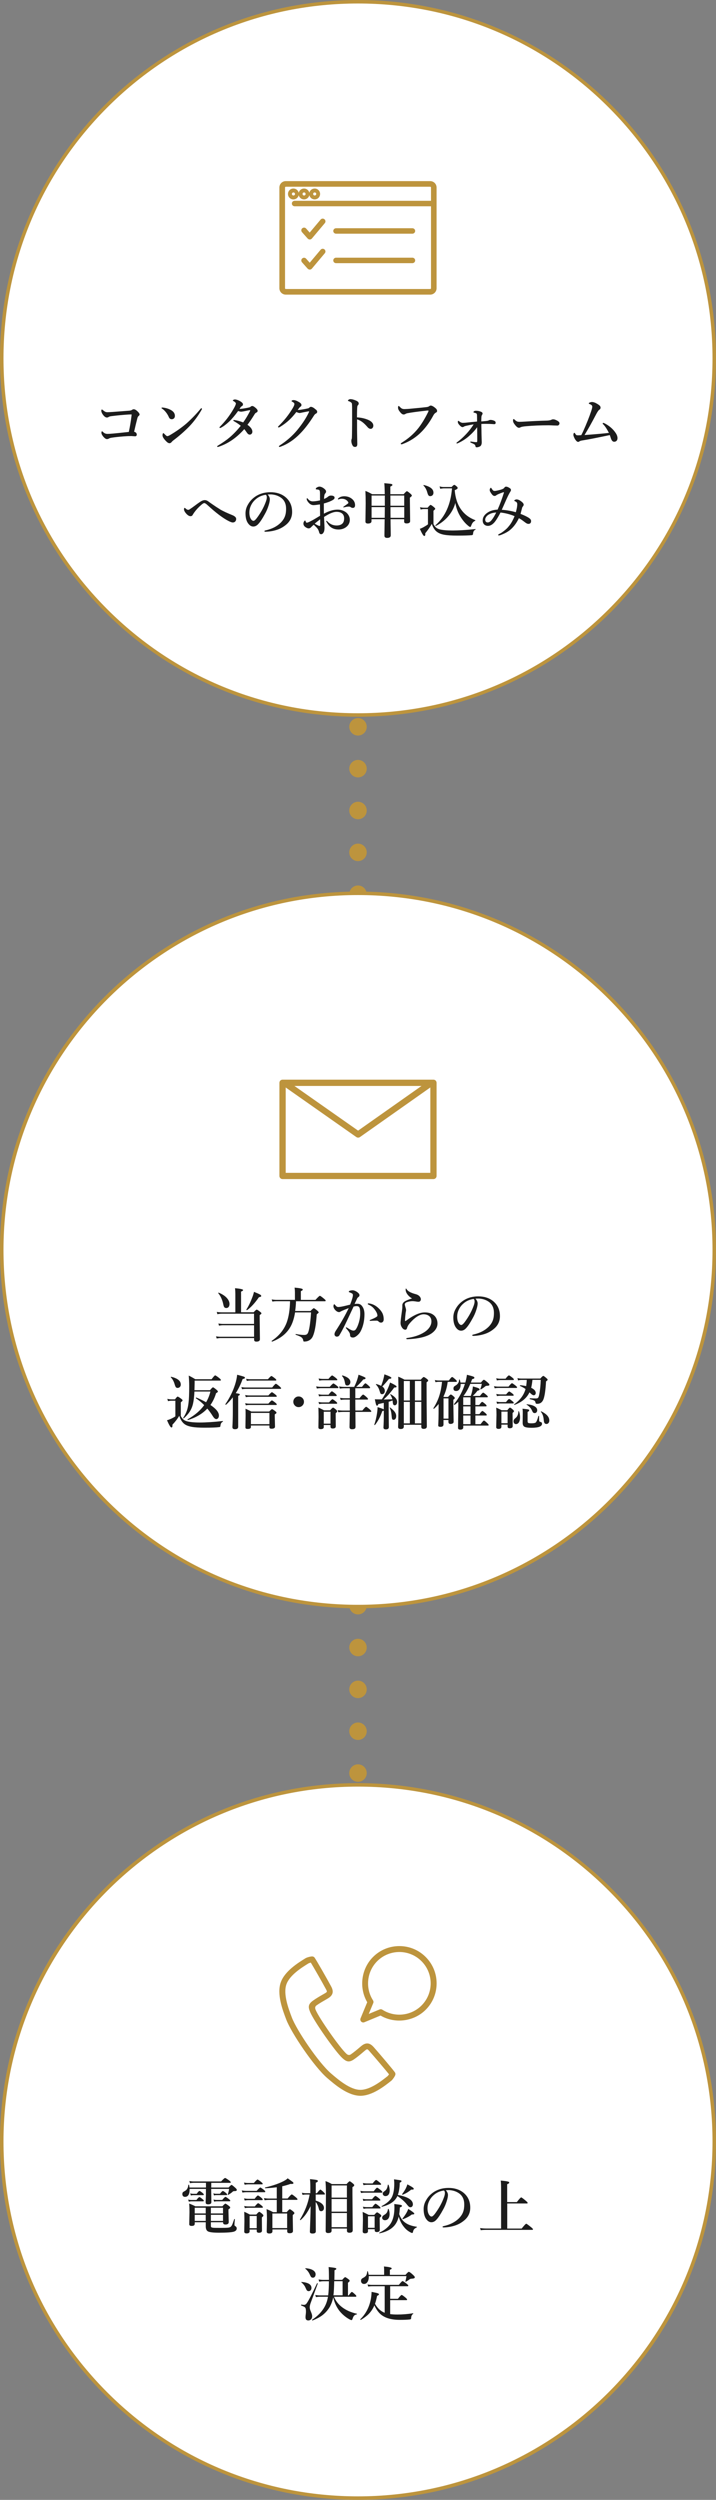 <?xml version="1.0" encoding="UTF-8"?><svg id="_レイヤー_2" xmlns="http://www.w3.org/2000/svg" viewBox="0 0 205 715"><rect x="0" y="0" width="205" height="715" fill="#808080" stroke="none"/><defs><style>.cls-1{fill:#bd943d;}.cls-2{fill:#fff;}.cls-3{fill:#1c1c1c;}.cls-4{stroke-dasharray:0 0 0 11.97;}.cls-4,.cls-5{fill:none;stroke:#bd943d;stroke-linecap:round;stroke-linejoin:round;stroke-width:5px;}</style></defs><g id="_レイヤー_1-2"><g><g><line class="cls-5" x1="102.5" y1="160" x2="102.5" y2="160"/><line class="cls-4" x1="102.5" y1="171.97" x2="102.5" y2="549.02"/><line class="cls-5" x1="102.5" y1="555" x2="102.5" y2="555"/></g><g><g><circle class="cls-2" cx="102.5" cy="612.5" r="102"/><path class="cls-1" d="M102.5,511c27.11,0,52.6,10.56,71.77,29.73s29.73,44.66,29.73,71.77c0,55.97-45.53,101.5-101.5,101.5-27.11,0-52.6-10.56-71.77-29.73-19.17-19.17-29.73-44.66-29.73-71.77,0-55.97,45.53-101.5,101.5-101.5m0-1C45.89,510,0,555.89,0,612.5c0,56.61,45.89,102.5,102.5,102.5s102.5-45.89,102.5-102.5c0-56.61-45.89-102.5-102.5-102.5h0Z"/></g><g><path class="cls-3" d="M60.49,625.67h4.96c.44-.5,.72-.75,.84-.75s.47,.27,1.07,.81c.29,.27,.44,.46,.44,.58,0,.17-.06,.27-.18,.32-.11,.04-.33,.07-.65,.07-.13,0-.28,.08-.44,.24-.26,.24-.66,.52-1.19,.83-.02,.01-.03,.02-.05,.02-.05,0-.08-.03-.08-.08,0-.01,0-.02,0-.03,.21-.65,.34-1.19,.38-1.62h-5.12v.17l.05,3.62c0,.42-.31,.63-.93,.63-.29,0-.48-.06-.58-.17-.09-.1-.13-.27-.13-.5l.08-2.16v-1.59h-4.67v.17c0,1.41-.45,2.11-1.34,2.11-.24,0-.43-.08-.57-.25-.12-.14-.17-.33-.17-.55s.05-.39,.14-.5c.08-.09,.27-.22,.56-.37,.6-.31,.94-.89,1-1.73,0-.06,.05-.08,.14-.08,.06,0,.09,.02,.09,.05,.07,.3,.11,.56,.12,.76h4.71v-1.35h-3.49c-.29,0-.65,.03-1.09,.1l-.18-.62c.45,.09,.87,.13,1.25,.13h7.84c.63-.67,1.01-1,1.14-1,.12,0,.5,.23,1.15,.7,.33,.25,.49,.43,.49,.53,0,.11-.07,.17-.22,.17h-5.37v1.35Zm-2.14,3.78c0,.11-.07,.17-.21,.17h-3.35c-.2,0-.44,.03-.73,.1l-.18-.62c.3,.09,.58,.13,.85,.13h1.51c.42-.55,.71-.83,.86-.83,.12,0,.42,.2,.9,.6,.25,.19,.37,.35,.37,.46Zm2.03,6.17v.94c0,.23,.04,.38,.12,.46,.11,.09,.37,.15,.77,.17,.31,.02,.98,.02,2.02,.02s1.67-.02,2.03-.06c.32-.04,.54-.11,.69-.22,.18-.13,.33-.34,.46-.62,.11-.23,.3-.76,.58-1.59,.02-.03,.04-.04,.07-.04,.02,0,.04,0,.06,0,.06,.02,.08,.04,.07,.08-.08,.77-.12,1.28-.12,1.5,0,.14,.01,.24,.04,.29,.02,.04,.08,.08,.17,.13,.29,.18,.44,.41,.44,.68,0,.46-.29,.77-.86,.94-.64,.19-2.05,.29-4.22,.29-1.68,0-2.75-.13-3.2-.4-.39-.23-.59-.71-.59-1.42v-1.17h-3.15v.36c0,.27-.08,.46-.24,.56-.14,.09-.37,.13-.69,.13-.43,0-.65-.16-.65-.49l.07-3.49c0-.95-.03-1.76-.09-2.43,.62,.25,1.21,.51,1.77,.8h7.74c.45-.51,.73-.76,.86-.76s.45,.21,.97,.61c.27,.21,.41,.37,.41,.49,0,.17-.17,.35-.5,.54v.6l.08,3.03c0,.46-.31,.7-.94,.7-.45,0-.68-.18-.68-.53v-.12h-3.47Zm-2.03-7.94c0,.11-.07,.17-.21,.17h-2.79c-.19,0-.43,.03-.7,.1l-.19-.62c.29,.09,.56,.13,.82,.13h1.04c.38-.54,.64-.81,.8-.81,.12,0,.41,.19,.88,.57,.24,.21,.36,.36,.36,.46Zm.55,5.4v-1.63h-3.15v1.63h3.15Zm0,2.14v-1.75h-3.15v1.75h3.15Zm1.48-2.14h3.47v-1.63h-3.47v1.63Zm0,2.14h3.47v-1.75h-3.47v1.75Zm4.66-7.55c0,.11-.07,.17-.22,.17h-2.93c-.16,0-.37,.03-.62,.1l-.19-.62c.27,.09,.52,.13,.75,.13h1.15c.41-.53,.69-.8,.84-.8,.11,0,.4,.19,.86,.56,.24,.21,.36,.36,.36,.46Zm.89,1.77c0,.11-.07,.17-.22,.17h-3.64c-.21,0-.46,.03-.76,.1l-.19-.62c.3,.09,.59,.13,.86,.13h1.64c.49-.59,.8-.88,.94-.88,.11,0,.43,.21,.97,.62,.27,.22,.41,.38,.41,.48Z"/><path class="cls-3" d="M75.97,626.84c0,.11-.08,.17-.22,.17h-5.25c-.29,0-.65,.03-1.09,.1l-.19-.62c.45,.09,.87,.13,1.26,.13h3c.57-.64,.92-.96,1.05-.96,.11,0,.45,.22,1,.66,.28,.23,.42,.4,.42,.52Zm-.75-2.25c0,.11-.07,.17-.22,.17h-3.94c-.27,0-.61,.03-1.02,.1l-.18-.62c.42,.09,.82,.13,1.2,.13h1.62c.56-.66,.92-.99,1.05-.99,.11,0,.46,.23,1.05,.7,.29,.25,.44,.42,.44,.51Zm0,4.52c0,.11-.07,.17-.22,.17h-3.99c-.27,0-.58,.03-.95,.1l-.18-.62c.41,.09,.79,.13,1.15,.13h1.87c.49-.64,.81-.95,.96-.95,.1,0,.43,.22,.97,.66,.27,.24,.41,.41,.41,.51Zm.05,2.18c0,.12-.08,.17-.22,.17h-4.01c-.25,0-.56,.03-.94,.1l-.18-.62c.39,.09,.77,.13,1.12,.13h1.91c.5-.6,.82-.91,.96-.91,.12,0,.43,.21,.95,.63,.27,.22,.41,.38,.41,.49Zm-1.77,6.4h-2.03v.49c0,.41-.29,.61-.86,.61-.45,0-.68-.17-.68-.51l.05-3c0-.88-.02-1.77-.05-2.68,.41,.18,.95,.44,1.63,.8h1.81c.44-.52,.72-.78,.85-.78s.41,.19,.86,.58c.23,.21,.34,.37,.34,.47,0,.14-.15,.32-.44,.54v.62l.03,3.15c0,.42-.29,.63-.88,.63-.42,0-.63-.17-.63-.51v-.41Zm0-.39v-3.5h-2.03v3.5h2.03Zm5.74-4.59v-3.5h-2.28c-.33,0-.73,.03-1.2,.1l-.19-.62c.5,.09,.96,.13,1.39,.13h2.28v-3.23c-1.06,.14-2.15,.24-3.27,.29-.07,0-.1-.05-.1-.15,0-.04,.01-.07,.04-.08,1.86-.43,3.44-.94,4.73-1.54,.84-.38,1.41-.74,1.72-1.08,.82,.58,1.3,.92,1.45,1.05,.14,.12,.21,.23,.21,.33,0,.16-.18,.24-.53,.24-.08,0-.18,0-.3-.02-.75,.27-1.54,.49-2.38,.68v3.5h1.53c.65-.78,1.05-1.17,1.2-1.17,.12,0,.5,.27,1.15,.81,.33,.28,.49,.48,.49,.58,0,.11-.07,.17-.22,.17h-4.15v3.5h1.28c.46-.55,.76-.83,.88-.83s.43,.2,.94,.61c.26,.23,.39,.4,.39,.51s-.16,.29-.48,.56v.76l.06,3.77c0,.44-.31,.66-.94,.66-.48,0-.71-.17-.71-.52v-.56h-4.22v.51c0,.43-.3,.65-.89,.65-.51,0-.76-.18-.76-.55l.07-3.56c0-1.17-.04-2.12-.12-2.86,.67,.25,1.29,.54,1.88,.87h1.07Zm2.97,4.56v-4.17h-4.22v4.17h4.22Z"/><path class="cls-3" d="M88.96,630.96c-.54,1.05-1.04,1.89-1.5,2.51-.42,.55-.88,1.06-1.4,1.52-.01,0-.02,0-.04,0-.09,0-.14-.04-.14-.13,0-.01,0-.02,0-.03,1.41-2.28,2.33-4.66,2.77-7.15h-1.15c-.23,0-.53,.03-.88,.1l-.19-.63c.37,.09,.71,.14,1.04,.14h1.38v-1.85c0-.85-.03-1.58-.1-2.18,1.07,.11,1.73,.19,1.98,.27,.19,.05,.28,.14,.28,.27,0,.19-.2,.35-.6,.49v3.01h.32c.52-.69,.86-1.04,1-1.04,.11,0,.41,.24,.91,.71,.26,.26,.39,.44,.39,.54,0,.12-.07,.17-.22,.17h-2.42v1.72c1.58,.5,2.37,1.21,2.37,2.12,0,.3-.09,.53-.27,.7-.14,.14-.32,.22-.53,.22-.35,0-.56-.2-.65-.6-.19-.84-.5-1.52-.92-2.03v1.58l.03,6.83c0,.41-.32,.61-.95,.61-.5,0-.75-.17-.75-.51,0-.15,.04-1.2,.11-3.15,.06-1.71,.1-3.11,.11-4.21Zm10.36,6.44h-4.38v.63c0,.44-.33,.66-.99,.66-.48,0-.71-.2-.71-.6l.08-10.33c0-1.59-.04-2.9-.13-3.93,.65,.23,1.25,.51,1.82,.85h4.22c.46-.53,.76-.8,.88-.8,.13,0,.44,.21,.93,.63,.26,.21,.39,.37,.39,.49,0,.17-.17,.35-.52,.56v1.94l.08,10.4c0,.46-.31,.7-.93,.7-.49,0-.73-.19-.73-.57v-.63Zm0-8.84v-3.49h-4.38v3.49h4.38Zm0,4.01v-3.62h-4.38v3.62h4.38Zm0,4.44v-4.05h-4.38v4.05h4.38Z"/><path class="cls-3" d="M109.49,626.97c0,.11-.08,.17-.22,.17h-4.87c-.28,0-.62,.03-1.03,.1l-.19-.62c.44,.09,.84,.13,1.22,.13h2.59c.51-.69,.84-1.04,.99-1.04,.11,0,.46,.24,1.05,.71,.3,.26,.46,.44,.46,.55Zm-2.23,10.62h-1.9v.56c0,.41-.29,.62-.86,.62-.44,0-.66-.18-.66-.55l.07-3.26c0-.89-.03-1.66-.08-2.32,.65,.3,1.23,.59,1.74,.86h1.58c.42-.49,.69-.73,.81-.73s.41,.17,.86,.52c.24,.19,.36,.35,.36,.46,0,.14-.16,.33-.47,.56v.58l.03,2.89c0,.42-.29,.63-.86,.63-.4,0-.6-.17-.6-.52v-.31Zm1.64-8.35c0,.11-.07,.17-.22,.17h-3.79c-.23,0-.51,.03-.86,.1l-.18-.62c.36,.09,.71,.13,1.04,.13h1.63c.5-.64,.83-.95,.97-.95,.12,0,.45,.22,.99,.66,.28,.23,.42,.4,.42,.51Zm.22-4.52c0,.11-.07,.17-.22,.17h-3.86c-.25,0-.58,.03-.97,.1l-.18-.62c.41,.09,.79,.13,1.15,.13h1.64c.53-.67,.86-1,1-1,.12,0,.46,.24,1.02,.71,.28,.23,.42,.4,.42,.51Zm-.17,6.77c0,.12-.07,.17-.22,.17h-3.79c-.23,0-.51,.03-.85,.1l-.19-.62c.38,.09,.73,.13,1.05,.13h1.63c.49-.65,.8-.97,.95-.97,.12,0,.45,.23,.99,.68,.28,.23,.42,.4,.42,.51Zm-1.69,5.7v-3.3h-1.9v3.3h1.9Zm6.91-3.25c-.2,.87-.52,1.6-.94,2.21-.89,1.29-2.41,2.17-4.57,2.62-.06,.01-.09-.02-.09-.11,0-.04,.01-.07,.04-.08,1.57-.74,2.69-1.67,3.36-2.81,.64-1.11,.96-2.6,.96-4.47,0-.09,0-.23-.02-.41-.01-.24-.02-.42-.02-.51,1.01,.12,1.64,.21,1.88,.27,.21,.05,.32,.14,.32,.26,0,.19-.2,.34-.6,.44-.04,.73-.1,1.38-.19,1.93,.37,1.05,.93,1.86,1.7,2.42,.81,.6,1.91,.99,3.3,1.18,.04,0,.07,.04,.07,.09s-.02,.09-.07,.11c-.36,.17-.62,.35-.77,.56-.13,.18-.23,.44-.3,.76-.03,.18-.11,.27-.22,.27-.14,0-.35-.09-.64-.26-.69-.39-1.25-.87-1.68-1.43-.7-.82-1.21-1.83-1.54-3.05Zm-.37-5.86c-.16,.36-.38,.7-.65,1.03-.75,.93-2.02,1.62-3.8,2.06-.06,.01-.09-.03-.09-.12,0-.04,.01-.07,.03-.08,1.31-.69,2.23-1.45,2.76-2.29,.55-.92,.83-2.29,.83-4.11,0-.33-.02-.75-.07-1.25,1.12,.15,1.77,.25,1.94,.3,.14,.04,.21,.12,.21,.23,0,.14-.17,.29-.51,.44,0,.39-.02,.77-.05,1.12-.09,.95-.25,1.74-.5,2.37,2.88,.54,4.32,1.45,4.32,2.71,0,.25-.08,.45-.22,.61-.13,.14-.29,.21-.47,.21-.2,0-.37-.07-.51-.2-.13-.12-.39-.42-.79-.92-.58-.67-1.39-1.37-2.43-2.09Zm-2.52,3.74c.18,.46,.27,.94,.27,1.43,0,.56-.13,1-.38,1.32-.24,.3-.56,.45-.98,.45-.24,0-.43-.08-.58-.23-.13-.14-.2-.3-.2-.5,0-.28,.18-.53,.54-.76,.39-.21,.66-.46,.82-.72,.14-.23,.24-.55,.3-.95,.01-.05,.05-.08,.11-.08,.05,0,.08,.02,.1,.05Zm-.03-6.93c.22,.57,.32,1.11,.32,1.61s-.11,.92-.33,1.21c-.22,.27-.51,.41-.9,.41-.23,0-.42-.08-.56-.23-.13-.14-.2-.3-.2-.48,0-.16,.04-.28,.12-.37,.07-.08,.27-.24,.58-.48,.42-.32,.66-.86,.75-1.64,.01-.05,.05-.07,.12-.07,.06,0,.09,.02,.11,.05Zm7.22,1.14c0,.11-.05,.17-.16,.2-.09,.03-.29,.04-.59,.04-.72,.62-1.52,1.1-2.42,1.45-.01,0-.02,0-.03,0-.1,0-.15-.04-.15-.12,0-.01,0-.02,0-.03,.47-.62,.84-1.2,1.1-1.72,.16-.34,.3-.7,.42-1.09,.76,.41,1.27,.7,1.51,.88,.21,.15,.31,.28,.31,.38Zm.16,7.11c0,.16-.2,.24-.6,.24h-.12c-.66,.51-1.49,.96-2.51,1.34-.01,0-.02,0-.03,0-.1,0-.15-.05-.15-.14,0-.01,0-.02,0-.03,.46-.55,.85-1.11,1.18-1.69,.23-.41,.39-.77,.48-1.09,1.16,.73,1.74,1.18,1.74,1.36Z"/><path class="cls-3" d="M127.63,626.42c.42,.46,.63,.93,.63,1.39,0,.43-.12,1.03-.37,1.8-.27,.86-.62,1.67-1.07,2.45-.7,1.3-1.33,2.25-1.89,2.84-.43,.46-.9,.7-1.41,.7-.48,0-.91-.22-1.29-.66-.62-.69-.94-1.72-.94-3.1,0-.91,.24-1.77,.73-2.58,.54-.96,1.31-1.75,2.3-2.38,1.19-.74,2.56-1.1,4.11-1.1,1.69,0,3.09,.44,4.22,1.33,1.33,1.07,1.99,2.51,1.99,4.32,0,1.41-.52,2.57-1.56,3.5-.76,.67-1.6,1.17-2.52,1.51-1.09,.39-2.25,.61-3.49,.65-.25,0-.37-.06-.37-.17,0-.09,.11-.17,.32-.22,1.83-.4,3.29-1.15,4.38-2.22,.58-.6,.98-1.21,1.2-1.84,.22-.59,.32-1.29,.32-2.11,0-1.44-.5-2.5-1.49-3.2-.75-.53-1.66-.84-2.72-.92-.12,0-.25,0-.42,0-.27,0-.48,.01-.66,.03Zm-.56,.1c-1.15,.17-2.13,.62-2.94,1.36-.64,.56-1.12,1.26-1.44,2.09-.19,.48-.29,1.02-.29,1.61,0,.76,.14,1.38,.42,1.83,.24,.38,.5,.56,.75,.56s.66-.36,1.17-1.09c1-1.39,1.76-2.78,2.28-4.17,.24-.59,.36-1.07,.36-1.45s-.1-.61-.31-.76Z"/><path class="cls-3" d="M145.23,630.23v7.17h4.13c.73-.92,1.17-1.38,1.3-1.38,.12,0,.56,.32,1.34,.95,.4,.32,.6,.53,.6,.64,0,.12-.07,.17-.22,.17h-13.11c-.62,0-1.17,.03-1.63,.1l-.19-.62c.64,.09,1.24,.13,1.8,.13h4.22v-11.32c0-1.04-.03-1.83-.1-2.39,1.07,.09,1.78,.19,2.12,.3,.22,.07,.32,.15,.32,.26,0,.18-.2,.34-.6,.48v5.11h2.77c.68-.9,1.1-1.34,1.25-1.34,.12,0,.54,.31,1.29,.94,.38,.32,.56,.53,.56,.63s-.08,.17-.22,.17h-5.64Z"/><path class="cls-3" d="M90.98,653.16l-2.08,5.66c-.14,.43-.22,.8-.22,1.14,0,.3,.11,.71,.34,1.23,.24,.55,.36,.97,.36,1.28,0,.38-.12,.69-.35,.92-.21,.2-.46,.3-.75,.3-.54,0-.81-.3-.81-.91,0-.28,.03-.59,.08-.93,.03-.24,.05-.48,.05-.71,0-.59-.08-.98-.26-1.17-.16-.17-.52-.35-1.1-.56-.03-.01-.04-.04-.04-.1,0-.12,.03-.17,.09-.16,.4,.05,.64,.08,.7,.08,.35,0,.62-.15,.82-.46,.49-.65,1.48-2.56,2.96-5.71,0-.02,.02-.03,.06-.03,.1,0,.15,.04,.15,.12v.02Zm-1.8,1.22c0,.3-.09,.53-.27,.71-.15,.14-.34,.22-.56,.22-.21,0-.37-.09-.51-.26-.09-.12-.22-.37-.38-.75-.22-.53-.61-1.03-1.17-1.5-.02-.01-.03-.03-.03-.05,0-.06,.03-.08,.1-.08,1.88,.16,2.82,.73,2.82,1.72Zm1.18-3.86c0,.32-.09,.56-.27,.74-.14,.13-.3,.2-.49,.2-.25,0-.44-.08-.56-.25-.09-.12-.22-.38-.41-.79-.27-.58-.67-1.09-1.21-1.54-.02-.01-.03-.03-.03-.05,0-.05,.03-.08,.1-.08,.97,.07,1.71,.28,2.22,.63,.44,.3,.66,.68,.66,1.14Zm5.03,6.58c-.15,.86-.46,1.74-.93,2.65-.6,1-1.33,1.82-2.18,2.46-.73,.55-1.66,1.04-2.79,1.49h-.02c-.08,0-.12-.06-.12-.17,0-.02,0-.04,.03-.05,1.58-1.05,2.76-2.27,3.53-3.65,.48-.85,.81-1.82,.99-2.92h-2.29c-.32,0-.7,.03-1.16,.1l-.18-.62c.48,.09,.92,.13,1.35,.13h2.34c.14-1.07,.21-2.42,.21-4.04h-1.62c-.36,0-.75,.04-1.15,.13l-.19-.66c.49,.09,.94,.13,1.35,.13h1.62c0-1.85-.03-3.07-.1-3.67,1.01,.11,1.64,.19,1.89,.26,.22,.06,.33,.14,.33,.25,0,.13-.18,.27-.53,.42v.65l-.03,2.09h2.23c.45-.52,.74-.78,.85-.78s.42,.19,.93,.58c.25,.18,.37,.33,.37,.46s-.16,.31-.49,.56v3.62h.21c.46-.66,.76-.99,.91-.99,.11,0,.41,.23,.91,.7,.25,.23,.37,.4,.37,.51s-.07,.17-.22,.17h-6.17c.46,1.17,1.23,2.16,2.28,2.97,1.17,.89,2.58,1.52,4.24,1.88,.03,0,.05,.03,.05,.07,0,.07-.03,.11-.08,.12-.34,.07-.59,.2-.76,.39-.14,.15-.26,.39-.37,.71-.08,.25-.15,.41-.2,.46-.04,.06-.1,.08-.19,.08-.11,0-.34-.1-.68-.29-1.06-.61-1.97-1.39-2.74-2.34-.82-1.05-1.42-2.33-1.78-3.86Zm.09-.6h2.61v-4.04h-2.4c-.04,1.88-.11,3.23-.22,4.04Z"/><path class="cls-3" d="M110.14,661.5v-7.6h-3.69c-.28,0-.62,.03-1.02,.1l-.19-.62c.43,.09,.83,.13,1.21,.13h7.74c.57-.72,.93-1.09,1.07-1.09,.11,0,.5,.25,1.16,.76,.33,.27,.49,.45,.49,.55,0,.11-.07,.17-.22,.17h-4.98v3.59h2.22c.57-.74,.93-1.1,1.07-1.1,.12,0,.49,.25,1.1,.76,.31,.27,.47,.46,.47,.56s-.07,.17-.22,.17h-4.64v3.99c.55,.08,1.23,.12,2.04,.12,1.48,0,2.99-.12,4.53-.36,.04,0,.06,.01,.06,.05,0,.05-.02,.09-.06,.12-.37,.26-.56,.66-.56,1.21,0,.23-.12,.36-.37,.39-.67,.08-1.63,.12-2.88,.12-2.49,0-4.35-.56-5.59-1.69-.67-.62-1.23-1.44-1.69-2.46-.4,.95-.94,1.76-1.61,2.45-.58,.59-1.34,1.16-2.27,1.71,0,0-.01,0-.03,0-.09,0-.13-.05-.13-.16,0-.02,0-.03,.02-.04,1.63-1.59,2.64-3.59,3.05-6,.09-.56,.15-1.17,.17-1.82,.96,.19,1.56,.32,1.79,.41,.22,.08,.33,.18,.33,.3,0,.13-.18,.28-.54,.43-.18,.9-.38,1.65-.6,2.27,.72,1.29,1.64,2.14,2.76,2.57Zm1.49-10.86h4.47c.5-.57,.81-.86,.93-.86,.2,0,.61,.29,1.23,.87,.34,.32,.51,.54,.51,.66,0,.26-.25,.4-.76,.42-.34,.02-.56,.07-.68,.15-.38,.3-.76,.55-1.14,.74-.01,0-.02,0-.04,0-.06,0-.08-.03-.08-.1v-.03c.13-.46,.23-.95,.31-1.48h-10.79v.17c0,.66-.14,1.18-.42,1.56-.24,.34-.56,.51-.95,.51-.27,0-.49-.09-.65-.28-.14-.17-.21-.37-.21-.61,0-.37,.18-.64,.54-.81,.47-.24,.79-.5,.95-.76,.14-.24,.24-.62,.3-1.12,.01-.05,.05-.08,.11-.08,.04,0,.07,.02,.07,.06,.09,.28,.16,.61,.22,.98h4.43v-1.43c0-.23-.02-.55-.05-.96,1.48,.14,2.22,.32,2.22,.55,0,.16-.17,.29-.52,.39v1.45Z"/></g><g><path class="cls-1" d="M106.95,585.46h0c-1.14-1.27-2.25-1.34-3.59-.2l-.31,.26c-.84,.71-1.7,1.44-2.6,2.06q-.62,.43-1.27-.17c-1.9-1.73-7.84-10.2-8.82-12.59q-.34-.82,.27-1.25c.89-.63,1.88-1.19,2.83-1.74l.34-.2c1.52-.88,1.84-1.94,1.03-3.45-1.09-2.03-4.44-7.91-4.81-8.33-.15-.16-.35-.26-.57-.28-.5-.04-1.64,.3-1.97,.51-2.07,1.28-5.93,3.65-7.09,6.89-1.2,3.37,.52,7.92,1.56,10.64,1.47,3.9,8.02,13.54,11.72,16.73,2.21,1.9,5.9,5.07,9.51,5.09,3.43,0,6.96-2.8,8.86-4.31,.31-.24,1.02-1.2,1.15-1.68,.06-.21,.03-.44-.07-.63-.26-.49-4.65-5.65-6.18-7.37Zm-17.96-24.11c.82,1.34,3.16,5.41,4.36,7.64,.35,.65,.36,.74-.39,1.17l-.37,.21c-.98,.56-1.99,1.14-2.93,1.81-1.47,1.04-1.46,1.85-.87,3.28,1.06,2.57,7.19,11.33,9.25,13.2,1.15,1.04,1.9,1.33,3.38,.3,.95-.66,1.84-1.41,2.72-2.16l.31-.26c.66-.56,.74-.52,1.23,.03,1.65,1.85,4.72,5.5,5.7,6.71-.15,.23-.32,.45-.39,.51-1.74,1.38-4.96,3.94-7.8,3.94h-.03c-2.94-.02-6.34-2.94-8.37-4.68-3.55-3.05-9.82-12.3-11.24-16.04-.95-2.5-2.53-6.69-1.54-9.47,.96-2.68,4.48-4.85,6.36-6.01,.08-.04,.36-.13,.62-.2Z"/><path class="cls-1" d="M121.88,559.73c-2.01-2.01-4.69-3.12-7.54-3.12s-5.53,1.11-7.54,3.12c-3.39,3.39-4.08,8.81-1.66,12.94l-1.91,4.61c-.13,.32-.06,.68,.18,.93,.16,.16,.37,.25,.6,.25,.11,0,.22-.02,.33-.07l4.61-1.91c4.12,2.42,9.55,1.73,12.94-1.66,2.01-2.01,3.12-4.69,3.12-7.54s-1.11-5.53-3.12-7.54Zm-15.01,13.19c.11-.26,.08-.55-.07-.79-2.27-3.52-1.77-8.23,1.2-11.2,3.5-3.5,9.19-3.5,12.68,0,3.5,3.5,3.5,9.19,0,12.68-2.97,2.97-7.68,3.47-11.2,1.2-.14-.09-.3-.14-.46-.14-.11,0-.22,.02-.33,.06l-3.11,1.29,1.29-3.11Z"/></g></g><g><g><circle class="cls-2" cx="102.5" cy="357.5" r="102"/><path class="cls-1" d="M102.5,256c27.11,0,52.6,10.56,71.77,29.73s29.73,44.66,29.73,71.77c0,55.97-45.53,101.5-101.5,101.5-27.11,0-52.6-10.56-71.77-29.73C11.56,410.1,1,384.61,1,357.5c0-55.97,45.53-101.5,101.5-101.5m0-1C45.89,255,0,300.89,0,357.5c0,56.61,45.89,102.5,102.5,102.5s102.5-45.89,102.5-102.5c0-56.61-45.89-102.5-102.5-102.5h0Z"/></g><g><path class="cls-3" d="M69.03,375.33h3.58c.47-.51,.77-.76,.89-.76,.13,0,.45,.21,.96,.61,.27,.2,.4,.36,.4,.47,0,.09-.17,.25-.51,.49v1.14l.07,5.75c0,.46-.34,.7-1.02,.7-.43,0-.65-.19-.65-.56v-.46h-9.57c-.33,0-.71,.04-1.14,.12l-.19-.62c.48,.08,.91,.12,1.29,.12h9.6v-3.29h-8.89c-.33,0-.71,.04-1.15,.12l-.18-.62c.48,.08,.91,.12,1.29,.12h8.92v-2.92h-9.23c-.4,0-.83,.05-1.26,.15l-.18-.67c.48,.09,.94,.13,1.38,.13h3.94v-5.34c0-.48-.03-1-.09-1.57,1.54,.14,2.31,.32,2.31,.53,0,.16-.19,.31-.58,.44v5.94Zm-3.32-2.36c0,.37-.09,.66-.28,.88-.17,.18-.38,.27-.64,.27s-.47-.09-.59-.26c-.1-.14-.2-.41-.27-.8-.27-1.28-.75-2.34-1.43-3.18-.01-.01-.02-.03-.02-.05,0-.07,.03-.11,.1-.11,.01,0,.02,0,.03,0,1.06,.43,1.86,.96,2.42,1.62,.45,.53,.68,1.07,.68,1.61Zm9.08-2.33c0,.12-.04,.2-.12,.24-.07,.03-.25,.08-.54,.15-1.13,1.64-2.26,2.88-3.39,3.69,0,0-.02,0-.03,0-.12,0-.17-.05-.17-.14,0,0,0-.01,0-.03,.61-.94,1.18-2.12,1.72-3.55,.19-.5,.35-1.01,.46-1.51,.85,.34,1.41,.59,1.69,.75,.25,.14,.38,.27,.38,.38Z"/><path class="cls-3" d="M84.75,372.17c-.02,.9-.1,1.83-.24,2.8h4.38c.51-.53,.83-.8,.95-.8,.12,0,.46,.23,1,.68,.27,.24,.41,.42,.41,.52,0,.09-.19,.27-.56,.55-.2,2.98-.57,5.06-1.1,6.24-.23,.54-.58,.93-1.05,1.19-.39,.24-.86,.36-1.43,.36-.11,0-.18-.03-.22-.08-.03-.05-.06-.15-.08-.29-.07-.38-.26-.68-.58-.9-.29-.2-.81-.42-1.54-.66-.04-.02-.06-.06-.06-.12,0-.08,.03-.12,.08-.11,.96,.18,1.77,.27,2.42,.27,.34,0,.6-.08,.78-.23,.16-.14,.29-.37,.39-.69,.18-.54,.34-1.37,.48-2.49,.13-1,.22-2.01,.27-3.04h-4.57c-.22,1.39-.57,2.61-1.07,3.65-1.04,2.14-2.87,3.71-5.49,4.71h-.02c-.08,0-.12-.06-.12-.17,0-.03,0-.05,.02-.06,2.05-1.38,3.48-3.12,4.27-5.2,.6-1.64,.92-3.68,.97-6.13h-3.86c-.33,0-.73,.03-1.2,.1l-.19-.62c.49,.09,.95,.13,1.38,.13h5.27v-2.22c0-.38-.03-.8-.1-1.28,1.03,.09,1.71,.19,2.04,.3,.21,.07,.31,.16,.31,.27,0,.14-.18,.29-.55,.44v2.5h4.17c.72-.78,1.14-1.17,1.27-1.17s.51,.27,1.16,.81c.34,.28,.51,.47,.51,.58s-.08,.17-.22,.17h-8.26Z"/><path class="cls-3" d="M101.53,372.95c.18-.03,.48-.05,.89-.05,.59,0,1.07,.31,1.44,.95,.33,.55,.49,1.22,.49,2.01,0,1.41-.21,2.69-.63,3.86-.29,.8-.62,1.41-1,1.82-.64,.68-1.2,1.02-1.66,1.02-.58,0-.85-.25-.84-.76,.01-.25-.1-.56-.34-.91-.19-.28-.44-.58-.73-.91-.08-.09-.12-.16-.12-.21,0-.09,.04-.13,.13-.13,.06,0,.14,.03,.22,.1,.41,.27,.79,.49,1.15,.66,.28,.12,.49,.18,.65,.18,.27,0,.49-.1,.65-.31,.31-.39,.61-1.03,.89-1.93,.27-.89,.41-1.79,.41-2.7,0-.85-.08-1.41-.25-1.7-.14-.25-.4-.37-.75-.37-.25,0-.55,.04-.89,.13-.17,.37-.44,.94-.8,1.71-.75,1.61-1.28,2.73-1.59,3.36-.63,1.29-1.19,2.34-1.69,3.16-.15,.25-.4,.37-.75,.37-.18,0-.33-.07-.47-.22-.12-.13-.17-.28-.17-.46,0-.28,.11-.58,.32-.92,1.5-2.29,2.75-4.48,3.75-6.56-.79,.3-1.41,.55-1.85,.75-.31,.14-.47,.22-.49,.24-.11,.1-.25,.15-.44,.15-.3,0-.62-.15-.95-.46-.18-.16-.34-.36-.47-.61-.12-.22-.17-.4-.17-.55,0-.41,.09-.61,.26-.61,.06,0,.13,.06,.21,.19,.31,.39,.6,.59,.87,.59,.32,0,.8-.07,1.46-.21,.04,0,.7-.16,1.97-.47,.54-1.36,.8-2.27,.8-2.72,0-.23-.09-.39-.26-.49-.12-.07-.34-.17-.66-.29-.17-.07-.26-.12-.26-.17,0-.14,.1-.25,.29-.31,.27-.09,.55-.13,.83-.13s.61,.11,.99,.32c.33,.19,.6,.41,.8,.66,.1,.13,.15,.28,.15,.47,0,.21-.13,.39-.39,.55-.12,.08-.24,.25-.36,.52-.05,.13-.16,.36-.31,.67s-.26,.56-.34,.72Zm6.32,4.78c-.42,0-.86,.01-1.31,.03-.26,.02-.43,.03-.51,.03-.13,0-.19-.04-.19-.12,0-.06,.05-.11,.15-.16,1.38-.54,2.07-.94,2.07-1.19,0-.41-.17-.88-.51-1.39-.31-.47-.62-.83-.9-1.08-.28-.24-.63-.46-1.05-.66-.2-.08-.31-.16-.31-.24,0-.11,.09-.17,.26-.17l.12,.02c1.02,.14,1.94,.62,2.76,1.41,.54,.51,.91,1.03,1.13,1.54,.2,.47,.3,1,.3,1.6,0,.33-.09,.58-.27,.75-.13,.12-.28,.18-.44,.19h-.08c-.24,0-.45-.09-.62-.27-.21-.2-.4-.3-.58-.3Z"/><path class="cls-3" d="M118.53,376.29c1.16-.62,2.19-.92,3.08-.92,1.25,0,2.19,.34,2.84,1.02,.54,.58,.81,1.3,.81,2.16,0,.75-.28,1.44-.84,2.07-.5,.56-1.17,1.02-2.02,1.38-1.43,.6-3.33,.94-5.69,1.04h-.07c-.21,0-.32-.06-.32-.19,0-.09,.12-.15,.36-.18,1.84-.27,3.38-.77,4.61-1.52,.8-.47,1.39-1.03,1.78-1.67,.3-.5,.45-1.01,.45-1.54,0-.62-.2-1.12-.6-1.49-.42-.36-.97-.54-1.66-.54-.53,0-1.13,.21-1.79,.62-.67,.42-1.34,1.02-2.02,1.79-.48,.53-.78,1.03-.9,1.51-.09,.33-.26,.49-.49,.49-.38,0-.71-.22-.99-.66-.26-.4-.39-.82-.39-1.27,0-.39,.13-1.51,.39-3.35,.08-.54,.12-.93,.12-1.17v-.53c0-.43,.22-.79,.66-1.09,.4-.27,1.11-.56,2.12-.88-.45-.26-.83-.56-1.12-.91-.48-.55-.71-1.08-.71-1.59,0-.23,.03-.34,.1-.34,.05,0,.12,.08,.21,.24,.34,.56,1.2,1.02,2.6,1.39,.43,.11,.77,.3,1.03,.56,.24,.24,.38,.51,.42,.81v.07c0,.21-.06,.38-.19,.52-.12,.14-.27,.21-.46,.21-.22,0-.41-.02-.58-.05-.23-.05-.47-.08-.73-.1-.14-.02-.28-.03-.42-.03-.53,0-1.09,.1-1.69,.31-.19,.07-.33,.17-.43,.32-.07,.1-.1,.19-.1,.27,0,.13,.02,.27,.07,.42,.19,.62,.29,1.02,.29,1.2,0,.12-.02,.29-.06,.49-.04,.22-.07,.35-.07,.4-.09,.73-.15,1.45-.17,2.16,0,.08,.03,.12,.09,.12,.05,0,.11-.03,.19-.08,.06-.04,.15-.11,.27-.19l.13-.09s.06-.04,.08-.06c.59-.43,1.19-.81,1.82-1.14Z"/><path class="cls-3" d="M136.13,371.42c.42,.46,.63,.93,.63,1.39,0,.43-.12,1.03-.37,1.8-.27,.86-.62,1.67-1.07,2.45-.7,1.3-1.33,2.25-1.89,2.84-.43,.46-.9,.7-1.41,.7-.48,0-.91-.22-1.29-.66-.62-.69-.94-1.72-.94-3.1,0-.91,.24-1.77,.73-2.58,.54-.96,1.31-1.75,2.3-2.38,1.19-.74,2.56-1.1,4.11-1.1,1.69,0,3.09,.44,4.22,1.33,1.33,1.07,1.99,2.51,1.99,4.32,0,1.41-.52,2.57-1.56,3.5-.76,.67-1.6,1.17-2.52,1.51-1.09,.39-2.25,.61-3.49,.65-.25,0-.37-.06-.37-.17,0-.09,.11-.17,.32-.22,1.83-.4,3.29-1.15,4.38-2.22,.58-.6,.98-1.21,1.2-1.84,.22-.59,.32-1.29,.32-2.11,0-1.44-.5-2.5-1.49-3.2-.75-.53-1.66-.84-2.72-.92-.12,0-.25,0-.42,0-.27,0-.48,.01-.66,.03Zm-.56,.1c-1.15,.17-2.13,.62-2.94,1.36-.64,.56-1.12,1.26-1.44,2.09-.19,.48-.29,1.02-.29,1.61,0,.76,.14,1.38,.42,1.83,.24,.38,.5,.56,.75,.56s.66-.36,1.17-1.09c1-1.39,1.76-2.78,2.28-4.17,.24-.59,.36-1.07,.36-1.45s-.1-.61-.31-.76Z"/><path class="cls-3" d="M63.81,406.62c-.38,.19-.6,.51-.66,.95-.03,.28-.07,.45-.12,.51-.04,.06-.14,.09-.29,.1-.77,.11-2.16,.16-4.15,.16-1.53,0-2.73-.07-3.6-.22-.82-.14-1.48-.37-1.98-.68-.75-.48-1.32-1.31-1.69-2.5-.49,.85-1.14,1.7-1.96,2.56,.02,.12,.02,.22,.02,.3,0,.32-.1,.48-.31,.48-.24,0-.66-.69-1.26-2.07,.39-.1,.79-.25,1.22-.45,.53-.25,.92-.47,1.18-.66v-4.47h-1.18c-.29,0-.6,.04-.93,.13l-.19-.68c.38,.1,.76,.16,1.12,.16h1.07c.38-.53,.63-.79,.76-.79,.12,0,.46,.2,1,.6,.28,.21,.42,.37,.42,.49,0,.09-.17,.27-.51,.55v3.94c.27,.46,.53,.79,.76,.99,.21,.18,.49,.33,.85,.45,.85,.26,2.14,.39,3.86,.39s3.97-.14,6.53-.43c.04-.01,.07,.02,.07,.08,0,.06-.02,.09-.05,.11Zm-12.04-10.67c0,.32-.09,.58-.28,.76-.17,.17-.38,.26-.66,.26-.21,0-.38-.08-.5-.24-.11-.16-.22-.43-.33-.81-.24-.84-.61-1.5-1.09-1.98-.01-.02-.02-.03-.02-.05,0-.07,.04-.11,.13-.11h.02c1.81,.45,2.71,1.17,2.71,2.17Zm7.58,6.93c-1.38,1.47-3.23,2.56-5.54,3.28-.08,.02-.12-.04-.12-.16,0-.02,0-.04,.02-.05,2.08-1.17,3.66-2.53,4.75-4.06-.74-.76-1.53-1.41-2.36-1.95-.02-.01-.02-.03-.02-.05,0-.12,.04-.17,.12-.17h.03c1.02,.43,1.95,.88,2.78,1.34,.56-.95,.97-1.97,1.23-3.06h-4.57c-.07,1.48-.21,2.65-.41,3.5-.21,.91-.56,1.71-1.04,2.41-.38,.55-.91,1.14-1.6,1.77-.01,0-.02,0-.04,0-.08,0-.12-.04-.12-.13,0-.01,0-.02,0-.03,.46-.69,.81-1.38,1.05-2.07,.22-.64,.37-1.38,.47-2.24,.13-1,.19-2.58,.19-4.76,0-1.03-.05-2.03-.14-3.01,.61,.29,1.23,.63,1.88,1.04h4.67c.55-.74,.89-1.1,1.02-1.1s.51,.25,1.15,.75c.33,.27,.5,.46,.5,.58s-.09,.17-.26,.17h-7.26v.56c-.03,1.36-.04,2.09-.05,2.19h4.43c.45-.55,.74-.83,.87-.83s.46,.23,1,.68c.27,.23,.41,.4,.41,.51,0,.14-.18,.31-.53,.49-.37,1.25-.9,2.37-1.61,3.37,1.62,1.08,2.43,2.09,2.43,3,0,.33-.08,.59-.25,.79-.14,.17-.31,.25-.51,.25-.29,0-.61-.26-.95-.78-.52-.83-1.05-1.57-1.6-2.21Z"/><path class="cls-3" d="M66.65,399.67c-.58,.76-1.23,1.47-1.94,2.12-.01,0-.02,0-.03,0-.1,0-.15-.05-.15-.15,0-.01,0-.02,0-.03,1.26-1.85,2.18-3.74,2.78-5.64,.32-1,.51-1.93,.59-2.77,1.07,.28,1.71,.46,1.93,.55,.2,.08,.3,.17,.3,.28s-.04,.19-.12,.23c-.07,.04-.25,.1-.55,.19-.5,1.42-1.15,2.76-1.96,4.02,.53,.08,.86,.14,.99,.19,.11,.04,.17,.11,.17,.2,0,.12-.15,.25-.46,.39v8.82c0,.48-.3,.71-.91,.71-.29,0-.49-.06-.6-.17-.1-.1-.15-.26-.15-.48,.08-1.4,.12-2.89,.12-4.47v-3.99Zm13.84-2.6c0,.11-.08,.17-.22,.17h-9.88c-.28,0-.64,.03-1.09,.1l-.19-.62c.43,.09,.82,.13,1.2,.13h7.61c.58-.71,.93-1.07,1.07-1.07,.11,0,.46,.25,1.06,.75,.29,.26,.44,.44,.44,.55Zm-1.24,2.27c0,.12-.08,.17-.23,.17h-7.74c-.24,0-.54,.03-.9,.1l-.19-.62c.39,.09,.76,.13,1.1,.13h5.54c.55-.62,.89-.92,1.02-.92,.12,0,.44,.22,.98,.65,.27,.22,.41,.38,.41,.49Zm0,2.34c0,.12-.08,.17-.23,.17h-7.74c-.24,0-.54,.03-.9,.1l-.19-.62c.39,.09,.76,.13,1.1,.13h5.54c.55-.61,.89-.92,1.02-.92,.12,0,.44,.22,.98,.65,.27,.22,.41,.38,.41,.49Zm-2.11,6.04h-5.3v.42c0,.38-.3,.56-.91,.56-.26,0-.44-.04-.53-.11-.09-.07-.13-.19-.13-.35l.05-3.44c0-.83-.01-1.46-.03-1.88,.66,.29,1.21,.55,1.66,.8h5.12c.43-.45,.7-.68,.81-.68,.13,0,.43,.19,.92,.56,.25,.2,.37,.36,.37,.47s-.17,.27-.5,.47v.58l.07,2.91c0,.41-.33,.61-1,.61-.4,0-.6-.14-.6-.43v-.51Zm1.97-13.02c0,.12-.07,.17-.22,.17h-7.33c-.24,0-.54,.03-.9,.1l-.19-.62c.39,.09,.76,.13,1.1,.13h5.14c.53-.61,.87-.92,1-.92,.11,0,.44,.22,.99,.65,.27,.22,.41,.38,.41,.49Zm-1.97,12.63v-3.21h-5.3v3.21h5.3Z"/><path class="cls-3" d="M85.49,399.41c.46,0,.84,.17,1.15,.5,.26,.29,.39,.63,.39,1.02,0,.45-.17,.83-.51,1.14-.29,.26-.63,.39-1.03,.39-.44,0-.82-.17-1.12-.51-.26-.29-.39-.63-.39-1.02,0-.45,.17-.83,.5-1.13,.29-.26,.62-.39,1.01-.39Z"/><path class="cls-3" d="M96.91,396.87c0,.11-.08,.17-.22,.17h-4.89c-.29,0-.65,.03-1.09,.1l-.19-.62c.45,.09,.87,.13,1.26,.13h2.63c.57-.64,.92-.96,1.05-.96,.11,0,.45,.23,1.02,.68,.28,.21,.42,.38,.42,.5Zm-2.28,10.7h-1.93v.6c0,.39-.29,.59-.88,.59-.44,0-.66-.17-.66-.51l.05-2.99c0-.88-.02-1.77-.05-2.68,.41,.18,.95,.44,1.63,.8h1.7c.45-.52,.74-.78,.86-.78s.41,.19,.86,.58c.23,.2,.34,.36,.34,.47,0,.14-.15,.32-.44,.54v.62l.03,3.14c0,.42-.29,.63-.88,.63-.42,0-.63-.17-.63-.51v-.49Zm1.78-8.45c0,.12-.07,.17-.22,.17h-3.88c-.26,0-.58,.03-.96,.1l-.18-.62c.41,.09,.79,.13,1.15,.13h1.75c.49-.64,.81-.96,.96-.96,.1,0,.43,.22,.97,.66,.27,.24,.41,.41,.41,.51Zm.13,2.21c0,.12-.07,.17-.22,.17h-4.01c-.25,0-.56,.03-.94,.1l-.18-.62c.39,.09,.77,.13,1.12,.13h1.9c.51-.6,.83-.91,.97-.91,.12,0,.43,.21,.96,.63,.27,.22,.41,.38,.41,.49Zm.05-6.72c0,.11-.07,.17-.22,.17h-3.95c-.27,0-.61,.03-1.02,.1l-.18-.62c.42,.09,.82,.13,1.2,.13h1.62c.56-.66,.92-.99,1.05-.99,.11,0,.46,.23,1.05,.7,.29,.25,.44,.42,.44,.51Zm-1.96,12.58v-3.41h-1.93v3.41h1.93Zm7.1-10.14v2.86h1.2c.55-.69,.89-1.04,1.04-1.04,.12,0,.45,.24,.99,.73,.27,.25,.41,.43,.41,.53,0,.11-.07,.17-.22,.17h-3.42v.56c0,1.13,0,1.99,.02,2.57h1.99c.58-.71,.94-1.07,1.09-1.07,.11,0,.46,.25,1.04,.75,.29,.26,.44,.44,.44,.55s-.07,.17-.22,.17h-4.33c.02,2.53,.03,3.95,.03,4.25,0,.28-.09,.47-.27,.57-.16,.09-.4,.14-.75,.14-.46,0-.7-.21-.7-.61l.08-4.35h-2.01c-.34,0-.76,.03-1.27,.1l-.19-.62c.51,.09,1,.13,1.46,.13h2.01v-3.13h-1.53c-.29,0-.65,.03-1.07,.1l-.19-.62c.45,.09,.87,.13,1.26,.13h1.53v-2.86h-1.63c-.33,0-.75,.03-1.24,.1l-.19-.62c.51,.09,.99,.13,1.43,.13h2.89c.37-.74,.66-1.44,.87-2.09,.17-.55,.3-1.01,.37-1.39,.87,.32,1.43,.55,1.69,.69,.22,.11,.33,.21,.33,.31,0,.19-.22,.31-.66,.36-.71,.86-1.39,1.57-2.03,2.12h1.66c.51-.68,.84-1.02,.99-1.02,.12,0,.43,.24,.95,.71,.26,.24,.39,.42,.39,.53s-.07,.17-.22,.17h-4.01Zm-1.41-1.74c0,.29-.1,.53-.29,.72-.16,.17-.35,.25-.58,.25-.25,0-.42-.07-.51-.2-.08-.12-.15-.38-.22-.77-.14-.77-.4-1.34-.78-1.72-.01-.01-.02-.03-.02-.04,0-.1,.05-.15,.16-.15,.01,0,.02,0,.03,0,1.47,.46,2.21,1.1,2.21,1.9Z"/><path class="cls-3" d="M109.3,400.28c.64-.94,1.2-1.94,1.68-3.01,.3-.65,.53-1.26,.7-1.85,1.25,.58,1.87,.97,1.87,1.17,0,.19-.22,.27-.67,.26-.6,.81-1.12,1.45-1.54,1.93-.35,.39-.86,.9-1.5,1.51,.55-.01,1.39-.04,2.5-.08-.08-.34-.28-.79-.6-1.34-.01-.01-.02-.02-.02-.03,0-.05,.03-.08,.09-.08,.02,0,.03,0,.04,0,1.24,.71,1.86,1.45,1.86,2.23,0,.29-.08,.53-.22,.71-.13,.16-.29,.24-.47,.24-.21,0-.35-.09-.44-.27-.08-.18-.13-.47-.16-.89l-.02-.22c-.5,.18-.87,.3-1.12,.37v2.42l.05,4.82c0,.44-.29,.66-.86,.66-.45,0-.68-.18-.68-.55,.07-1.26,.1-2.48,.1-3.67v-1.17c-.06,.06-.21,.12-.44,.17-.55,1.61-1.25,2.92-2.09,3.96-.01,.02-.03,.02-.06,.02-.09,0-.13-.04-.13-.11,0,0,0-.01,0-.02,.33-.94,.59-2.02,.78-3.25,.1-.68,.15-1.26,.15-1.75,1.07,.32,1.66,.54,1.78,.66v-1.87c-.17,.03-.42,.08-.75,.16-.4,.09-.67,.15-.81,.18-.1,.32-.22,.47-.36,.47-.13,0-.23-.13-.32-.41-.07-.24-.18-.72-.32-1.44,.28,.02,.58,.03,.88,.03h1.09Zm-.17-3.91c.3-.78,.54-1.52,.71-2.22,.08-.3,.15-.66,.22-1.07,1.33,.48,2,.81,2,1s-.23,.29-.68,.29c-.88,1.08-1.53,1.82-1.93,2.19,.49,.33,.73,.75,.73,1.26,0,.29-.08,.52-.25,.71-.14,.16-.32,.23-.51,.23-.23,0-.38-.06-.46-.18-.07-.11-.17-.38-.31-.84-.19-.66-.52-1.24-1-1.72-.02-.02-.02-.03-.02-.05,0-.07,.04-.11,.12-.11h.02c.54,.15,.99,.32,1.36,.52Zm4.3,8.7c0,.33-.08,.58-.23,.77-.14,.17-.31,.25-.51,.25-.22,0-.37-.09-.43-.26-.06-.15-.11-.5-.15-1.04-.07-.88-.25-1.58-.54-2.11,0,0,0-.01,0-.03,0-.06,.03-.09,.1-.09,.02,0,.03,0,.04,.02,.67,.5,1.13,.96,1.39,1.36,.23,.35,.34,.72,.34,1.12Zm2.19,2.43v.51c0,.48-.3,.71-.89,.71-.5,0-.75-.2-.75-.6,.08-2.65,.12-5.38,.12-8.2,0-2.39-.03-4.44-.08-6.17,.64,.25,1.23,.54,1.79,.85h4.66c.44-.51,.73-.76,.85-.76s.43,.18,.91,.55c.25,.2,.37,.36,.37,.47,0,.13-.15,.29-.46,.49v2.08c0,2.48,.02,6,.07,10.55,0,.46-.3,.7-.9,.7-.45,0-.68-.18-.68-.54v-.63h-5.01Zm0-6.93h1.72v-5.58h-1.72v5.58Zm0,.39v6.15h1.72v-6.15h-1.72Zm5.01-.39v-5.58h-1.83v5.58h1.83Zm0,6.54v-6.15h-1.83v6.15h1.83Z"/><path class="cls-3" d="M128.18,395.23c-.2,1.58-.61,2.99-1.22,4.23,.01,.01,.03,.03,.07,.05,.03,.02,.06,.03,.08,.05h1.16c.42-.48,.69-.71,.81-.71s.4,.18,.81,.55c.22,.19,.32,.35,.32,.46,0,.15-.14,.31-.41,.47v1.04l.08,5.3c0,.18-.08,.33-.25,.44-.17,.11-.39,.16-.66,.16-.39,0-.58-.2-.58-.6v-.53h-1.41v1.28c0,.45-.28,.68-.85,.68-.44,0-.66-.12-.66-.36,.07-1.38,.1-2.53,.1-3.47,0-1.2,0-2.11,.02-2.71-.39,.49-.84,.94-1.33,1.37-.01,0-.02,0-.04,0-.09,0-.14-.04-.14-.13,0-.01,0-.02,0-.03,.77-1.2,1.35-2.42,1.73-3.67,.35-1.11,.6-2.4,.75-3.87h-1.04c-.22,0-.5,.03-.84,.1l-.18-.62c.38,.09,.73,.13,1.07,.13h2.94c.48-.67,.79-1,.94-1,.12,0,.43,.23,.95,.7,.27,.25,.41,.43,.41,.53,0,.11-.08,.17-.22,.17h-2.42Zm.22,10.52v-5.79h-1.41v5.79h1.41Zm4.35-6.49h2.03c.2-.52,.35-1.05,.46-1.62,.07-.33,.12-.7,.16-1.1,.86,.24,1.4,.41,1.63,.53,.19,.09,.29,.21,.29,.34,0,.16-.2,.28-.61,.36-.38,.51-.83,1.01-1.36,1.49h2.06c.48-.63,.79-.94,.91-.94,.14,0,.45,.22,.94,.65,.28,.25,.42,.42,.42,.51,0,.12-.09,.17-.26,.17h-3.31v2.21h1.09c.43-.6,.71-.9,.86-.9,.12,0,.41,.21,.89,.62,.25,.23,.37,.4,.37,.5,0,.11-.08,.17-.22,.17h-2.99v2.22h1.14c.43-.6,.72-.91,.87-.91,.11,0,.4,.21,.88,.63,.25,.23,.37,.4,.37,.5,0,.11-.07,.17-.21,.17h-3.05v2.48h1.49c.5-.69,.82-1.04,.97-1.04,.12,0,.44,.25,.96,.75,.26,.26,.39,.43,.39,.52,0,.11-.08,.17-.22,.17h-7.06v.51c0,.43-.28,.65-.85,.65-.43,0-.65-.17-.65-.51l.08-5.87v-1.58c-.37,.33-.71,.62-1.04,.88-.01,0-.02,0-.03,0-.03,0-.07-.02-.12-.08-.03-.04-.05-.07-.05-.11,0-.01,0-.02,0-.03,1.4-1.68,2.44-3.6,3.13-5.77h-1.22v.17c0,.58-.12,1.04-.37,1.38-.23,.32-.54,.47-.93,.47-.51,0-.76-.24-.76-.71,0-.21,.05-.38,.14-.5,.08-.11,.24-.23,.47-.36,.67-.4,1-.95,1-1.64,0-.06,.04-.08,.12-.08,.04,0,.07,.02,.08,.05,.07,.17,.14,.44,.21,.83h1.38l.15-.59c.14-.55,.24-1.09,.31-1.64,.99,.25,1.6,.42,1.83,.52,.21,.09,.31,.2,.31,.32,0,.2-.21,.33-.65,.41-.12,.34-.24,.66-.36,.97h2.87c.44-.53,.73-.8,.85-.8s.5,.27,1.12,.81c.32,.29,.47,.49,.47,.6,0,.22-.23,.32-.7,.32-.21,0-.38,.06-.51,.17-.37,.32-.78,.61-1.25,.86-.01,0-.02,0-.04,0-.07,0-.1-.03-.1-.1,0,0,0-.02,0-.03,.19-.46,.33-.94,.42-1.45h-3.31c-.56,1.38-1.21,2.52-1.93,3.44Zm-.12,2.6h2.08v-2.21h-2.08v2.21Zm0,.39v2.22h2.08v-2.22h-2.08Zm0,2.61v2.48h2.08v-2.48h-2.08Z"/><path class="cls-3" d="M148.05,396.81c0,.11-.08,.17-.22,.17h-5.25c-.26,0-.58,.03-.95,.1l-.19-.62c.41,.09,.79,.13,1.14,.13h3.01c.53-.65,.86-.97,1-.97,.11,0,.45,.23,1.02,.68,.29,.23,.44,.4,.44,.51Zm-.92-2.26c0,.11-.07,.17-.22,.17h-3.7c-.26,0-.58,.03-.96,.1l-.18-.62c.41,.09,.79,.13,1.14,.13h1.53c.5-.64,.83-.95,.97-.95,.11,0,.45,.22,1,.66,.28,.23,.42,.4,.42,.51Zm-3.57,12.92v.58c0,.43-.27,.64-.81,.64-.45,0-.68-.17-.68-.51l.08-3.55c0-.79-.03-1.47-.08-2.03,.53,.23,1.06,.49,1.58,.76h1.59c.39-.51,.65-.76,.78-.76s.4,.19,.83,.58c.22,.19,.32,.35,.32,.47,0,.09-.14,.25-.41,.47v.62l.03,3.17c0,.4-.29,.6-.86,.6-.4,0-.6-.17-.6-.51v-.53h-1.77Zm3.52-8.43c0,.11-.08,.17-.22,.17h-3.6c-.27,0-.59,.03-.99,.1l-.18-.62c.42,.09,.81,.13,1.17,.13h1.65c.45-.55,.74-.83,.88-.83,.12,0,.42,.2,.92,.59,.25,.2,.37,.35,.37,.46Zm0,2.2c0,.12-.08,.17-.22,.17h-3.57c-.25,0-.58,.03-.97,.1l-.18-.63c.42,.09,.82,.14,1.19,.14h1.54c.45-.59,.75-.89,.9-.89,.12,0,.43,.21,.94,.63,.26,.21,.39,.37,.39,.47Zm-1.75,5.83v-3.33h-1.77v3.33h1.77Zm3.26-3.42c.21,.56,.31,1.13,.31,1.72s-.11,1.08-.33,1.44c-.21,.34-.5,.51-.85,.51-.22,0-.39-.09-.52-.26-.12-.15-.17-.33-.17-.54,0-.33,.16-.62,.49-.87,.57-.42,.87-1.08,.91-1.97,0-.05,.03-.07,.09-.07,.04,0,.08,.02,.09,.05Zm2.25-8.97h-1.52c-.32,0-.65,.05-.99,.15l-.18-.67c.41,.09,.79,.13,1.14,.13h5.4c.45-.51,.73-.76,.85-.76s.43,.21,.9,.63c.24,.21,.36,.36,.36,.47s-.15,.26-.46,.47c-.13,2.36-.36,4.03-.7,5.01-.16,.46-.39,.81-.7,1.05-.3,.24-.69,.36-1.17,.36-.26,0-.41-.1-.44-.31-.04-.31-.18-.53-.4-.65-.19-.11-.6-.23-1.21-.37-.04-.01-.06-.05-.06-.12,0-.09,.02-.14,.07-.14,.81,.03,1.39,.05,1.74,.05,.29,0,.5-.07,.61-.22,.1-.12,.19-.38,.28-.78,.26-1.26,.41-2.7,.46-4.32h-2.37c-.11,1.02-.24,1.78-.37,2.27,.87,.42,1.31,.91,1.31,1.49,0,.2-.06,.36-.19,.49-.1,.11-.23,.16-.39,.16-.21,0-.46-.14-.76-.41-.06-.05-.14-.13-.25-.23-.09-.08-.16-.15-.21-.19-.76,1.62-2.19,2.81-4.27,3.58,0,0-.01,0-.02,0-.08,0-.12-.04-.12-.12,0-.02,0-.03,.03-.04,1.69-1.19,2.78-2.65,3.26-4.38-.45-.32-.98-.61-1.59-.88-.02-.01-.03-.03-.03-.06,0-.1,.04-.15,.12-.15,.49,.04,1.05,.12,1.68,.26,.08-.53,.14-1.13,.17-1.8Zm4.35,12.55c0,.36-.25,.64-.75,.85-.51,.19-1.25,.29-2.23,.29-1.06,0-1.77-.11-2.11-.33-.3-.2-.46-.56-.46-1.08l.03-3.03c0-.38-.02-.72-.07-1.02,.93,.1,1.49,.17,1.68,.22,.16,.05,.24,.14,.24,.26,0,.16-.15,.3-.46,.44v2.69c0,.25,.08,.42,.24,.48,.14,.06,.44,.09,.88,.09,.62,0,1.03-.08,1.21-.24,.23-.21,.48-.81,.75-1.82,.01-.04,.05-.07,.11-.07,.07,0,.1,.02,.1,.07,0,.55,0,.98,.02,1.28,0,.13,.04,.23,.12,.28,.07,.05,.2,.1,.41,.16,.19,.06,.29,.22,.29,.48Zm-1.38-3.89c0,.24-.07,.44-.2,.6-.13,.15-.3,.23-.51,.23-.18,0-.33-.05-.43-.14-.11-.09-.21-.27-.32-.52-.3-.71-.83-1.3-1.57-1.75-.02-.02-.03-.04-.03-.06,0-.04,.03-.06,.09-.06,1,.09,1.76,.3,2.29,.64,.45,.29,.68,.64,.68,1.06Zm3.47,2.92c0,.33-.09,.58-.26,.77-.15,.17-.33,.25-.56,.25-.26,0-.45-.09-.56-.26-.12-.18-.19-.47-.22-.88-.07-.97-.33-1.74-.8-2.32-.01-.01-.02-.03-.02-.05,0-.07,.03-.11,.09-.11,.01,0,.02,0,.02,0,1.53,.76,2.3,1.62,2.3,2.58Z"/></g><path class="cls-1" d="M124.1,308.8h-43.2c-.5,0-.9,.4-.9,.9v26.64c0,.5,.4,.9,.9,.9h43.2c.5,0,.9-.4,.9-.9v-26.64c0-.5-.4-.9-.9-.9Zm-3.42,1.8l-18.15,12.78-18.23-12.78h36.38Zm-38.88,24.85v-24.42s.05,.05,.09,.07l20.13,14.12c.16,.11,.34,.16,.52,.16s.36-.05,.52-.16l20.15-14.19s0,0,0,0v24.42s-41.4,0-41.4,0Z"/></g><g><g><circle class="cls-2" cx="102.5" cy="102.5" r="102"/><path class="cls-1" d="M102.5,1c27.11,0,52.6,10.56,71.77,29.73,19.17,19.17,29.73,44.66,29.73,71.77s-10.56,52.6-29.73,71.77c-19.17,19.17-44.66,29.73-71.77,29.73s-52.6-10.56-71.77-29.73C11.56,155.1,1,129.61,1,102.5S11.56,49.9,30.73,30.73C49.9,11.56,75.39,1,102.5,1m0-1C45.89,0,0,45.89,0,102.5s45.89,102.5,102.5,102.5c56.61,0,102.5-45.89,102.5-102.5S159.11,0,102.5,0h0Z"/></g><g><path class="cls-3" d="M37.15,117.44c.25-.02,.47-.09,.66-.22,.15-.11,.31-.17,.47-.17,.32,0,.68,.2,1.09,.6,.4,.37,.6,.68,.6,.91,0,.13-.11,.29-.34,.48-.13,.1-.24,.32-.32,.66-.32,1.22-.62,2.48-.91,3.78,.28,.07,.48,.19,.62,.38,.09,.13,.14,.27,.14,.4,0,.35-.16,.53-.49,.53l-1.08-.07c-.65,0-1.41,.03-2.26,.1-1.26,.1-2.39,.22-3.37,.37-.3,.04-.56,.12-.76,.23-.17,.12-.37,.17-.6,.17-.3,0-.68-.27-1.12-.82-.29-.38-.44-.7-.44-.97,0-.29,.06-.44,.19-.44,.04,0,.12,.05,.22,.16,.25,.24,.47,.39,.66,.46,.19,.08,.42,.12,.71,.12s.81-.03,1.59-.1c.8-.07,2.29-.22,4.47-.46,.33-1.53,.58-3,.75-4.41l.06-.59h-.24c-.08,0-.31,0-.68,.02-1.67,.11-3.28,.26-4.83,.46-.38,.04-.65,.12-.8,.22-.17,.12-.35,.18-.52,.18-.38,0-.77-.28-1.18-.85-.29-.41-.44-.79-.44-1.14,0-.07,.02-.15,.07-.22,.04-.07,.08-.1,.12-.1,.03,0,.15,.09,.36,.26,.25,.21,.45,.34,.6,.41,.17,.08,.37,.12,.61,.12s.74-.03,1.54-.08c3.08-.24,4.7-.36,4.88-.37Z"/><path class="cls-3" d="M46.37,116.86c-.08-.04-.12-.1-.12-.17,0-.09,.06-.13,.17-.13,.1,0,.21,0,.32,.02,.8,.1,1.52,.33,2.17,.68,.78,.43,1.17,.99,1.17,1.7,0,.3-.1,.55-.3,.73-.17,.15-.38,.22-.62,.22-.38,0-.66-.21-.83-.63-.17-.39-.4-.8-.71-1.22-.42-.56-.84-.96-1.25-1.2Zm1.5,7.89c.18,0,.47-.11,.86-.34,1.76-1.04,3.33-2.15,4.71-3.34,1.47-1.32,2.8-2.7,3.99-4.15,.08-.1,.15-.15,.22-.15,.12,0,.17,.05,.17,.15,0,.08-.03,.18-.1,.29-1.02,1.79-2.2,3.38-3.54,4.77-1.39,1.42-2.9,2.74-4.54,3.97-.17,.12-.32,.26-.44,.41-.2,.27-.43,.41-.68,.41-.29,0-.64-.22-1.04-.65-.64-.67-.95-1.2-.95-1.58,0-.43,.09-.65,.27-.65,.05,0,.14,.08,.27,.22,.4,.42,.67,.63,.79,.63Z"/><path class="cls-3" d="M68.6,116.97c.8-.06,1.71-.21,2.72-.43,.19-.05,.35-.13,.46-.23,.13-.13,.28-.19,.46-.19,.16,0,.37,.1,.64,.29,.59,.44,.89,.81,.89,1.1,0,.21-.12,.37-.36,.49-.2,.09-.36,.22-.46,.39-.77,1.26-1.47,2.3-2.1,3.11,.94,.66,1.41,1.32,1.41,1.98,0,.23-.08,.43-.23,.6-.14,.15-.32,.23-.51,.23-.28,0-.52-.14-.73-.42-.46-.65-.74-1.04-.85-1.15-2.2,2.47-4.63,4.14-7.3,5.03-.18,.04-.27,.07-.29,.07-.11,0-.17-.05-.17-.15,0-.08,.07-.16,.21-.24,1.41-.85,2.55-1.65,3.41-2.39,1.03-.88,2.07-1.96,3.13-3.27-.49-.43-1.12-.85-1.87-1.28-.17-.1-.26-.17-.26-.22,0-.11,.06-.16,.18-.16h.06c.19,.03,.32,.05,.41,.07,.65,.1,1.38,.31,2.17,.62,.66-.9,1.31-1.98,1.96-3.24,.03-.05,.05-.12,.05-.2,0-.04-.04-.06-.11-.06h-.07c-.25,.04-.55,.09-.9,.17-.39,.08-.61,.13-.66,.14-.43,.08-.71,.12-.83,.12-.25,0-.54-.07-.87-.21-.96,1.32-1.83,2.34-2.6,3.06-.89,.82-1.66,1.4-2.33,1.73-.11,.06-.19,.08-.23,.08-.13,0-.19-.05-.19-.15,0-.06,.04-.13,.13-.22,.71-.72,1.37-1.47,1.98-2.24,.74-.96,1.35-1.87,1.83-2.71,.5-.84,.75-1.4,.75-1.67,0-.11-.04-.21-.12-.28-.18-.18-.38-.33-.58-.43-.11-.06-.17-.12-.17-.17,0-.07,.07-.13,.22-.2,.12-.06,.24-.09,.35-.09,.43,0,.94,.17,1.53,.51,.54,.32,.81,.61,.81,.87,0,.24-.09,.4-.26,.49-.17,.11-.29,.2-.36,.28-.06,.07-.18,.26-.37,.56Z"/><path class="cls-3" d="M90.39,117.09c.29,.24,.43,.47,.43,.68,0,.26-.15,.45-.44,.57-.15,.07-.33,.26-.53,.58-1.36,2.14-2.67,3.84-3.93,5.1-1.68,1.74-3.52,2.97-5.5,3.71-.18,.07-.32,.1-.4,.1-.11,0-.17-.05-.17-.15,0-.08,.1-.18,.29-.31,1.97-1.29,3.62-2.74,4.96-4.36,1.53-1.86,2.64-3.57,3.35-5.13,.03-.09,.05-.15,.05-.17,0-.04-.03-.07-.08-.07-.16,.02-.42,.07-.79,.14-.43,.09-.74,.15-.93,.18-.08,.02-.27,.06-.57,.12-.14,.03-.26,.05-.35,.05-.19,0-.5-.1-.93-.29-.65,.85-1.32,1.61-2.03,2.28-.74,.69-1.56,1.31-2.47,1.88-.28,.17-.46,.26-.54,.26-.14,0-.21-.06-.21-.19,0-.04,.22-.28,.65-.71,.8-.82,1.51-1.65,2.11-2.46,.46-.61,.92-1.29,1.37-2.03,.38-.62,.56-1.05,.56-1.31,0-.23-.2-.45-.61-.66-.14-.07-.21-.14-.21-.2s.06-.12,.17-.18,.25-.09,.39-.09c.45,0,1.01,.21,1.66,.62,.42,.25,.63,.52,.63,.8,0,.19-.12,.37-.37,.53-.12,.08-.35,.36-.7,.85,.03,.01,.12,.02,.26,.02,.24-.01,.68-.07,1.32-.18,.48-.08,.94-.17,1.36-.27,.14-.03,.26-.1,.36-.2,.16-.16,.31-.24,.45-.24,.37,0,.83,.25,1.37,.75Z"/><path class="cls-3" d="M102.23,119.38c1.11,.05,2.14,.28,3.08,.66,1.05,.44,1.58,1.02,1.58,1.72,0,.28-.09,.51-.27,.69-.14,.14-.3,.21-.46,.21-.35,0-.66-.17-.93-.5-.48-.55-.89-.96-1.23-1.24-.58-.48-1.17-.8-1.77-.97v2.96c0,.29,.02,1.66,.07,4.12,0,.53-.21,.8-.63,.8-.33,0-.57-.13-.71-.39-.25-.42-.37-.87-.37-1.35,0-.21,.03-.38,.08-.49,.05-.12,.07-.21,.07-.29,.03-.42,.06-1.69,.07-3.81,0-.6,0-1.12,0-1.57v-3.09c0-.8-.03-1.29-.07-1.45-.05-.14-.17-.27-.36-.39-.23-.14-.43-.23-.59-.27-.11-.03-.17-.09-.17-.16s.07-.16,.22-.26c.16-.1,.32-.15,.47-.15,.48,0,1.05,.15,1.72,.46,.45,.21,.68,.47,.68,.8,0,.19-.1,.37-.29,.55-.06,.07-.1,.18-.12,.34-.06,.53-.09,1.54-.09,3.05Z"/><path class="cls-3" d="M121.83,117.48c-2.3,.25-4.03,.49-5.2,.71-.22,.04-.42,.12-.6,.24-.13,.08-.29,.12-.5,.12-.29,0-.63-.24-1.01-.73-.38-.46-.56-.86-.56-1.2s.06-.51,.19-.51c.06,0,.15,.07,.28,.21,.25,.28,.48,.46,.66,.55,.18,.09,.4,.13,.66,.13,.06,0,.11,0,.17,0,.54-.02,.96-.04,1.25-.07,2.35-.21,3.98-.38,4.91-.49,.35-.04,.61-.12,.76-.23,.18-.14,.33-.21,.45-.21,.28-.02,.65,.15,1.1,.49,.32,.24,.53,.45,.63,.61,.09,.14,.13,.3,.13,.48s-.12,.33-.36,.45c-.27,.13-.51,.4-.73,.81-.95,1.76-2.03,3.27-3.23,4.52-1.59,1.66-3.47,2.88-5.62,3.67-.1,.03-.18,.05-.25,.05-.15,0-.22-.06-.22-.19,0-.06,.09-.15,.27-.27,1.92-1.17,3.52-2.58,4.81-4.22,.91-1.18,1.8-2.63,2.65-4.33,.15-.28,.22-.47,.22-.58,0-.05-.06-.08-.17-.08-.14,0-.38,.02-.71,.07Z"/><path class="cls-3" d="M137.82,120.54c.24-.03,.51-.05,.83-.08,.32-.03,.58-.05,.77-.08,.2-.02,.38-.07,.54-.16,.16-.08,.32-.12,.46-.12,.35,0,.71,.08,1.07,.24,.28,.12,.42,.3,.42,.56,0,.28-.12,.42-.37,.42-.13,0-.27,0-.44-.02-.46-.04-1.11-.07-1.93-.07-.15,0-.35,0-.59,0-.33,0-.58,.02-.76,.03,0,.57,.01,1.15,.03,1.73,0,.64,.02,1.36,.04,2.15,.03,.87,.04,1.32,.04,1.35,.01,.4-.08,.73-.27,.99-.1,.14-.3,.25-.59,.35-.21,.07-.39,.11-.55,.11-.22,0-.33-.06-.36-.19-.06-.32-.15-.53-.29-.62-.27-.17-.62-.34-1.05-.51-.11-.05-.17-.12-.17-.22,0-.07,.06-.11,.17-.11h.05s.08,.01,.17,.03c.08,0,.15,.02,.22,.03,.53,.08,.9,.12,1.11,.12,.18,0,.27-.1,.27-.31,0-.96,0-2.29-.02-3.97-.63,.89-1.44,1.76-2.43,2.62-.93,.8-1.95,1.44-3.06,1.94-.17,.07-.27,.1-.31,.1-.08,0-.12-.06-.12-.17,0-.04,.07-.12,.21-.22,.86-.63,1.71-1.4,2.56-2.31,.75-.79,1.47-1.72,2.14-2.77-.54,.07-1.23,.2-2.06,.39-.39,.09-.64,.17-.73,.26-.14,.09-.28,.13-.42,.13-.23,0-.53-.21-.9-.63-.28-.3-.42-.59-.42-.86,0-.21,.06-.31,.17-.31,.04,0,.1,.03,.17,.1,.37,.32,.73,.48,1.09,.48,.02,0,.25-.01,.68-.03,1.22-.13,2.35-.25,3.4-.34,0-.8,0-1.4-.02-1.82-.02-.28-.09-.46-.22-.53-.14-.07-.35-.14-.63-.2-.11-.03-.17-.08-.17-.14,0-.09,.07-.18,.21-.28,.12-.08,.29-.12,.51-.12,.48,0,.95,.09,1.41,.27,.33,.13,.49,.31,.49,.54,0,.09-.07,.26-.21,.48-.08,.13-.12,.34-.13,.62-.02,.32-.03,.69-.03,1.11Z"/><path class="cls-3" d="M160.19,121.04c0,.19-.06,.35-.18,.49-.12,.13-.26,.19-.43,.19s-.52-.01-1.07-.03c-.48-.03-.96-.05-1.44-.05-2.34,0-4.46,.09-6.36,.26-.9,.07-1.46,.18-1.69,.32-.13,.09-.28,.13-.46,.13-.37,0-.82-.39-1.36-1.17-.22-.3-.32-.61-.32-.92,0-.27,.07-.41,.21-.41,.04,0,.12,.05,.22,.15,.3,.3,.58,.49,.81,.57,.14,.05,.35,.08,.61,.08,.35,0,.95-.03,1.78-.08,2.27-.14,4.28-.23,6.03-.27,.61-.02,1.05-.1,1.32-.24,.18-.09,.34-.13,.48-.13,.25,0,.5,.05,.76,.17,.73,.31,1.09,.63,1.09,.95Z"/><path class="cls-3" d="M174.33,123.8c-.55-1.07-1.05-1.84-1.49-2.3-.19-.19-.29-.3-.29-.33,0-.14,.06-.21,.17-.21s.22,.03,.34,.1c1.35,.69,2.4,1.59,3.16,2.69,.39,.56,.58,1.08,.58,1.56,0,.34-.1,.61-.29,.79-.17,.17-.4,.25-.68,.25-.38,0-.68-.3-.9-.9-.01-.03-.07-.22-.18-.56-.06-.19-.11-.34-.17-.45-3.49,.74-6.11,1.26-7.89,1.54-.37,.06-.63,.14-.76,.24-.14,.11-.27,.17-.41,.17-.24,0-.5-.21-.8-.65-.15-.21-.28-.46-.4-.76-.1-.26-.15-.45-.15-.57,0-.41,.1-.61,.31-.61,.06,0,.13,.08,.22,.24,.12,.21,.23,.34,.34,.4,.09,.05,.24,.07,.45,.07s.52-.02,.93-.05c.2-.37,.38-.73,.55-1.1,1-2.23,1.77-4.18,2.32-5.84,.19-.58,.29-.98,.29-1.22,0-.17-.07-.31-.21-.42-.14-.13-.35-.25-.62-.34-.12-.04-.17-.1-.17-.17,0-.11,.12-.2,.36-.28,.19-.07,.37-.11,.55-.11,.44,0,.97,.19,1.59,.58,.37,.23,.61,.42,.73,.58,.09,.13,.14,.3,.14,.49,0,.22-.13,.42-.39,.59-.23,.14-.57,.67-1.04,1.58-1.03,1.98-2.08,3.86-3.16,5.63,3.36-.25,5.69-.46,6.99-.62Z"/><path class="cls-3" d="M62.94,145.66c.96,.55,2.19,1.12,3.69,1.72,.36,.16,.63,.34,.8,.55,.13,.14,.19,.32,.19,.52,0,.18-.05,.36-.15,.55-.18,.29-.46,.44-.85,.44-.24,0-.65-.15-1.22-.44-1.6-.82-3.61-2.34-6.02-4.56-.4-.37-.69-.55-.89-.55-.18,0-.45,.16-.81,.47-.81,.69-1.49,1.42-2.04,2.18-.18,.24-.35,.52-.52,.81-.11,.19-.3,.29-.58,.29-.38,0-.8-.26-1.25-.76-.41-.47-.61-.88-.61-1.21,0-.27,.07-.41,.21-.41,.04,0,.1,.03,.17,.1,.3,.3,.57,.46,.8,.46,.15,0,.29-.04,.41-.13,.45-.3,.7-.47,.74-.5,1.22-.91,2-1.47,2.34-1.69,.46-.3,.89-.46,1.29-.46,.32,0,.63,.11,.91,.31,.1,.08,.3,.22,.58,.42s.51,.35,.68,.47c.71,.5,1.43,.97,2.16,1.41Z"/><path class="cls-3" d="M76.63,141.42c.42,.46,.63,.93,.63,1.39,0,.43-.12,1.03-.37,1.8-.27,.86-.62,1.67-1.07,2.45-.7,1.3-1.33,2.25-1.89,2.84-.43,.46-.9,.7-1.41,.7-.48,0-.91-.22-1.29-.66-.63-.69-.94-1.72-.94-3.1,0-.91,.24-1.77,.73-2.58,.54-.96,1.31-1.75,2.3-2.38,1.19-.74,2.56-1.1,4.11-1.1,1.69,0,3.09,.44,4.22,1.33,1.33,1.07,1.99,2.51,1.99,4.32,0,1.4-.52,2.57-1.56,3.5-.76,.67-1.6,1.17-2.52,1.51-1.09,.39-2.25,.61-3.49,.65-.25,0-.37-.06-.37-.17,0-.09,.11-.17,.32-.22,1.83-.4,3.29-1.14,4.37-2.22,.58-.6,.98-1.21,1.2-1.84,.22-.59,.32-1.29,.32-2.11,0-1.44-.5-2.5-1.49-3.2-.75-.53-1.66-.84-2.72-.92-.12,0-.25,0-.42,0-.27,0-.48,.01-.66,.03Zm-.56,.1c-1.15,.17-2.13,.62-2.94,1.36-.64,.56-1.12,1.26-1.44,2.09-.19,.48-.29,1.02-.29,1.61,0,.76,.14,1.38,.42,1.83,.24,.38,.5,.56,.76,.56s.66-.36,1.17-1.09c1-1.39,1.76-2.78,2.28-4.17,.24-.59,.36-1.07,.36-1.45s-.1-.61-.32-.76Z"/><path class="cls-3" d="M92.73,146.93c1.42-.78,2.72-1.17,3.91-1.17,.81,0,1.54,.2,2.19,.61,.44,.27,.77,.63,1.01,1.07,.21,.38,.32,.78,.32,1.21,0,.89-.37,1.6-1.1,2.14-.61,.44-1.33,.66-2.15,.66-1.29,0-2.29-.5-3.01-1.51-.34-.49-.51-.78-.51-.89,0-.06,.03-.08,.1-.08,.08,0,.16,.04,.22,.12,.73,.81,1.61,1.21,2.66,1.21,.74,0,1.29-.19,1.67-.56,.33-.33,.49-.82,.49-1.49,0-.71-.27-1.22-.81-1.54-.38-.22-.83-.32-1.36-.32-.65,0-1.48,.27-2.48,.81-.21,.12-.58,.33-1.1,.65,.02,.67,.06,1.41,.1,2.22,.02,.41,.03,.69,.03,.84,0,.46-.04,.83-.13,1.09-.21,.53-.49,.8-.84,.8-.29,0-.48-.19-.57-.56-.11-.45-.29-.84-.55-1.16-.17-.21-.5-.54-.99-1-.32,.27-.58,.51-.78,.73-.2,.22-.43,.32-.68,.32-.22,0-.47-.09-.75-.26-.5-.29-.75-.67-.75-1.12,0-.23,.07-.45,.21-.65,.1-.15,.18-.22,.25-.22,.06,0,.11,.04,.14,.13,.07,.2,.13,.33,.18,.41,.05,.05,.11,.07,.19,.07,.02,0,.06,0,.1,0,.22-.03,.81-.3,1.77-.83,.38-.21,1.02-.6,1.93-1.15,0-.36,0-.98-.02-1.85,0-.62-.01-1.09-.02-1.39-.92,.14-1.54,.21-1.83,.21-.6,0-1.13-.31-1.59-.93-.25-.33-.37-.6-.37-.83,0-.15,.04-.22,.12-.22,.06,0,.17,.1,.32,.29,.33,.4,.76,.61,1.29,.61,.5,0,1.19-.09,2.08-.28v-1.84c0-.45-.02-.72-.07-.81-.02-.21-.12-.34-.31-.39-.17-.05-.31-.08-.44-.08-.26,0-.39-.05-.39-.14,0-.17,.09-.3,.27-.41,.3-.18,.55-.27,.75-.27,.38,0,.78,.15,1.2,.44,.49,.35,.73,.67,.73,.94,0,.17-.05,.32-.15,.46,0,0-.05,.05-.12,.14-.05,.06-.09,.13-.13,.2-.1,.21-.16,.66-.18,1.36,.54-.24,.93-.47,1.17-.69,.22-.2,.49-.29,.81-.29,.35,0,.62,.06,.81,.19,.14,.1,.22,.22,.22,.37,0,.16-.03,.28-.09,.37-.06,.08-.18,.19-.37,.31-.22,.15-.59,.33-1.12,.55-.54,.2-1.04,.36-1.49,.47,0,1.38,0,2.38,.02,2.99Zm-1.07,1.6c-.72,.55-1.24,.96-1.55,1.25,.17,.11,.45,.26,.84,.46,.23,.12,.42,.18,.56,.18,.11,0,.17-.08,.17-.24,0-.75,0-1.3-.02-1.66Zm5.1-5.79c0-.09,.04-.17,.13-.24,.43-.38,.99-.56,1.69-.56,.89,0,1.64,.27,2.27,.81,.54,.47,.81,1.06,.81,1.74,0,.52-.22,.78-.65,.78-.18,0-.35-.05-.51-.15-.19-.15-.37-.22-.51-.22-.22,0-.39,0-.52,.02-.18,.02-.4,.05-.65,.12-.27,.05-.4,.08-.42,.08-.09,0-.13-.03-.13-.08,0-.05,.07-.12,.22-.22,.69-.48,1.06-.74,1.13-.8,.08-.08,.12-.15,.12-.22,0-.09-.02-.17-.07-.23-.4-.61-1-.92-1.81-.92-.25,0-.49,.04-.71,.11-.02,0-.07,.02-.17,.06-.04,.02-.08,.03-.11,.03-.08,0-.12-.03-.12-.08Z"/><path class="cls-3" d="M111.82,148.49c0,1,.02,2.04,.04,3.12,.02,.8,.02,1.29,.02,1.49,0,.5-.34,.75-1.03,.75-.52,0-.78-.21-.78-.61,0-.17,0-.75,.02-1.74,.02-1.14,.03-2.14,.04-3h-3.76v.56c0,.45-.35,.68-1.04,.68-.46,0-.7-.19-.7-.56l.07-5.22c0-1.37-.03-2.55-.08-3.55,.69,.27,1.33,.58,1.93,.94h3.61c-.02-1.41-.06-2.46-.13-3.15,1.11,.09,1.78,.16,2.02,.22,.2,.05,.31,.15,.31,.29s-.2,.29-.6,.46v2.18h3.81c.5-.58,.81-.86,.93-.86s.46,.23,1,.7c.28,.25,.42,.43,.42,.54,0,.15-.19,.35-.56,.6v1.1l.07,5.62c0,.44-.34,.66-1.02,.66-.46,0-.7-.17-.7-.52v-.68h-3.91Zm-1.64-3.84v-2.92h-3.79v2.92h3.79Zm-.03,3.45c.02-1.9,.03-2.92,.03-3.06h-3.79v3.06h3.76Zm1.64-3.45h3.94v-2.92h-3.96l.02,2.92Zm.02,3.45h3.93v-3.06h-3.94c0,1.16,0,2.18,.02,3.06Z"/><path class="cls-3" d="M136.13,151.48c-.27,.14-.44,.31-.53,.5-.08,.17-.14,.43-.17,.8-.03,.18-.15,.27-.36,.29-.86,.08-2.24,.12-4.13,.12-1.65,0-2.92-.08-3.8-.25-.84-.16-1.5-.42-1.99-.79-.66-.46-1.17-1.23-1.52-2.32-.43,.78-1.05,1.69-1.88,2.71,.02,.11,.02,.2,.02,.28,0,.32-.1,.48-.31,.48-.23,0-.65-.68-1.26-2.05,.37-.12,.77-.3,1.2-.55,.48-.27,.85-.51,1.13-.73v-4.37h-1.18c-.29,0-.59,.05-.91,.15l-.19-.68c.39,.09,.76,.14,1.1,.14h1.09c.44-.54,.73-.8,.85-.8s.43,.21,.94,.63c.26,.22,.39,.38,.39,.49,0,.09-.17,.27-.51,.55v3.83c.27,.46,.51,.8,.75,1,.21,.17,.5,.32,.86,.45,.87,.25,2.16,.37,3.86,.37s3.91-.13,6.54-.41c.04,0,.06,.01,.06,.06,0,.05-.02,.09-.05,.11Zm-12.02-10.59c0,.32-.09,.58-.28,.76-.17,.17-.38,.26-.66,.26-.22,0-.38-.08-.5-.24-.12-.16-.23-.43-.33-.81-.24-.85-.61-1.51-1.09-1.98-.01-.02-.02-.03-.02-.05,0-.07,.04-.11,.13-.11h.02c1.81,.45,2.72,1.17,2.72,2.17Zm11.94,8.06c-.3,.14-.54,.33-.71,.55-.14,.19-.29,.47-.43,.85-.08,.25-.17,.37-.27,.37-.14,0-.39-.15-.73-.46-.51-.42-1-.95-1.48-1.6-1.08-1.43-1.77-3.03-2.06-4.81-.4,1.48-1.14,2.83-2.22,4.03-.94,1.05-2.07,1.9-3.38,2.56,0,0-.01,0-.02,0-.06,0-.09-.05-.09-.15,0-.03,0-.05,.02-.06,2.79-2.46,4.37-5.97,4.73-10.55h-2.43c-.28,.02-.59,.05-.94,.12l-.18-.7c.36,.13,.72,.19,1.07,.19h2.37c.38-.41,.63-.61,.76-.61s.36,.15,.71,.46c.18,.17,.27,.3,.27,.42,0,.21-.29,.43-.85,.64,.19,2.24,.79,4.07,1.82,5.51,.97,1.38,2.32,2.4,4.03,3.05,.04,.02,.07,.05,.07,.1s-.02,.08-.07,.1Z"/><path class="cls-3" d="M149.02,146.97c1.16,.45,1.99,.86,2.49,1.22,.37,.25,.55,.53,.55,.84,0,.27-.07,.48-.22,.62-.12,.13-.31,.19-.57,.19-.22,0-.48-.11-.78-.32-.09-.06-.26-.19-.51-.38-.49-.38-.96-.69-1.41-.93-.7,1.45-1.57,2.6-2.63,3.45-.53,.42-1.22,.81-2.09,1.17-.49,.21-.84,.32-1.04,.32-.11,0-.17-.04-.17-.13,0-.1,.05-.17,.15-.22,.08-.04,.19-.1,.33-.18,.27-.14,.45-.24,.54-.3,.62-.44,1.09-.82,1.42-1.14,.24-.23,.52-.56,.84-.97,.49-.63,.96-1.49,1.41-2.58-1.29-.54-2.63-.88-4.02-1.04-.74,1.42-1.36,2.39-1.85,2.92-.57,.6-1.15,.9-1.73,.9-.46,0-.84-.14-1.12-.42-.27-.27-.41-.65-.41-1.14,0-.91,.51-1.69,1.53-2.33,.75-.46,1.66-.71,2.74-.76,.69-1.55,1.29-3.17,1.81-4.85,0-.01,0-.02,0-.03,0-.07-.05-.1-.14-.1-.03,0-.06,0-.08,.02-1.07,.37-1.72,.66-1.97,.86-.15,.13-.31,.19-.47,.19-.28,0-.54-.15-.76-.44-.43-.54-.65-.96-.65-1.24,0-.19,.04-.34,.12-.46,.08-.14,.16-.21,.22-.21,.06,0,.14,.1,.26,.31,.15,.23,.27,.37,.34,.44,.13,.11,.28,.17,.46,.17,.3,0,.85-.11,1.63-.32,.65-.18,1.05-.4,1.18-.64,.1-.18,.26-.27,.49-.27,.28,0,.64,.15,1.1,.46,.19,.14,.29,.3,.29,.5,0,.12-.04,.24-.12,.38-.01,.02-.06,.11-.16,.25-.06,.09-.1,.18-.15,.27-.25,.44-.55,1.04-.89,1.8-.14,.33-.37,.83-.67,1.52-.25,.58-.47,1.06-.64,1.44,1.39,.09,2.73,.32,4.02,.7,.27-.97,.41-1.73,.41-2.26,0-.25-.06-.44-.17-.57-.1-.12-.29-.23-.54-.35-.1-.05-.16-.09-.16-.12,0-.07,.07-.15,.22-.24,.14-.09,.3-.13,.46-.13,.38,0,.81,.18,1.28,.53,.5,.37,.75,.69,.75,.98,0,.15-.06,.29-.17,.42-.15,.2-.24,.34-.26,.42-.15,.59-.31,1.19-.47,1.8Zm-6.94-.39c-.81,.04-1.51,.22-2.09,.56-.36,.2-.64,.45-.83,.76-.16,.24-.24,.48-.24,.72,0,.22,.05,.41,.15,.55,.13,.17,.32,.26,.56,.26,.37,0,.74-.21,1.1-.65,.42-.5,.87-1.24,1.34-2.2Z"/></g><g><path class="cls-1" d="M88.11,68.24c.15,.17,.36,.26,.59,.26h.01c.23,0,.44-.11,.59-.28l3.7-4.4c.28-.33,.24-.83-.1-1.11s-.83-.24-1.11,.1l-3.12,3.71-1.03-1.16c-.14-.16-.33-.25-.54-.26-.21,0-.41,.06-.57,.2-.16,.14-.25,.33-.26,.54-.01,.21,.06,.41,.2,.57l1.64,1.84Z"/><path class="cls-1" d="M88.11,76.85c.15,.17,.36,.26,.6,.26,.23,0,.44-.11,.59-.28l3.7-4.4c.13-.16,.2-.36,.18-.57s-.12-.4-.28-.53c-.16-.13-.37-.2-.57-.18-.21,.02-.4,.12-.53,.28l-3.12,3.71-1.04-1.16c-.14-.16-.33-.25-.54-.26-.2-.01-.41,.06-.57,.2-.16,.14-.25,.33-.26,.54s.06,.41,.2,.57l1.64,1.84Z"/><path class="cls-1" d="M123.17,51.8h-41.35c-1.01,0-1.83,.82-1.83,1.83v28.81c0,1.01,.82,1.83,1.83,1.83h41.35c1.01,0,1.83-.82,1.83-1.83v-28.81c0-1.01-.82-1.83-1.83-1.83Zm-39.61,6.41c0,.43,.35,.79,.79,.79h39.05s0,23.44,0,23.44c0,.12-.1,.22-.22,.22h-41.35c-.12,0-.22-.1-.22-.22v-28.81c0-.12,.1-.22,.22-.22h41.35c.12,0,.22,.1,.22,.22v3.8s-39.05,0-39.05,0c-.43,0-.79,.35-.79,.78Z"/><path class="cls-1" d="M85.53,55.82c.16,.7,.78,1.22,1.52,1.22s1.36-.52,1.52-1.22c.16,.7,.78,1.22,1.52,1.22,.86,0,1.56-.7,1.56-1.56s-.7-1.56-1.56-1.56c-.74,0-1.36,.52-1.52,1.22-.16-.7-.78-1.22-1.52-1.22s-1.36,.52-1.52,1.22c-.16-.7-.78-1.22-1.52-1.22-.86,0-1.56,.7-1.56,1.56s.7,1.56,1.56,1.56c.74,0,1.36-.52,1.52-1.22Zm4.57-.78c.24,0,.44,.2,.44,.44s-.2,.44-.44,.44-.44-.2-.44-.44,.2-.44,.44-.44Zm-3.04,0c.24,0,.44,.2,.44,.44s-.2,.44-.44,.44-.44-.2-.44-.44,.2-.44,.44-.44Zm-3.04,.88c-.24,0-.44-.2-.44-.44s.2-.44,.44-.44,.44,.2,.44,.44-.2,.44-.44,.44Z"/><path class="cls-1" d="M96.21,66.84h21.87c.43,0,.79-.35,.79-.78s-.35-.78-.79-.78h-21.87c-.43,0-.79,.35-.79,.78s.35,.78,.79,.78Z"/><path class="cls-1" d="M96.21,75.27h21.87c.43,0,.79-.35,.79-.78s-.35-.79-.79-.79h-21.87c-.43,0-.79,.35-.79,.79s.35,.78,.79,.78Z"/></g></g></g></g></svg>